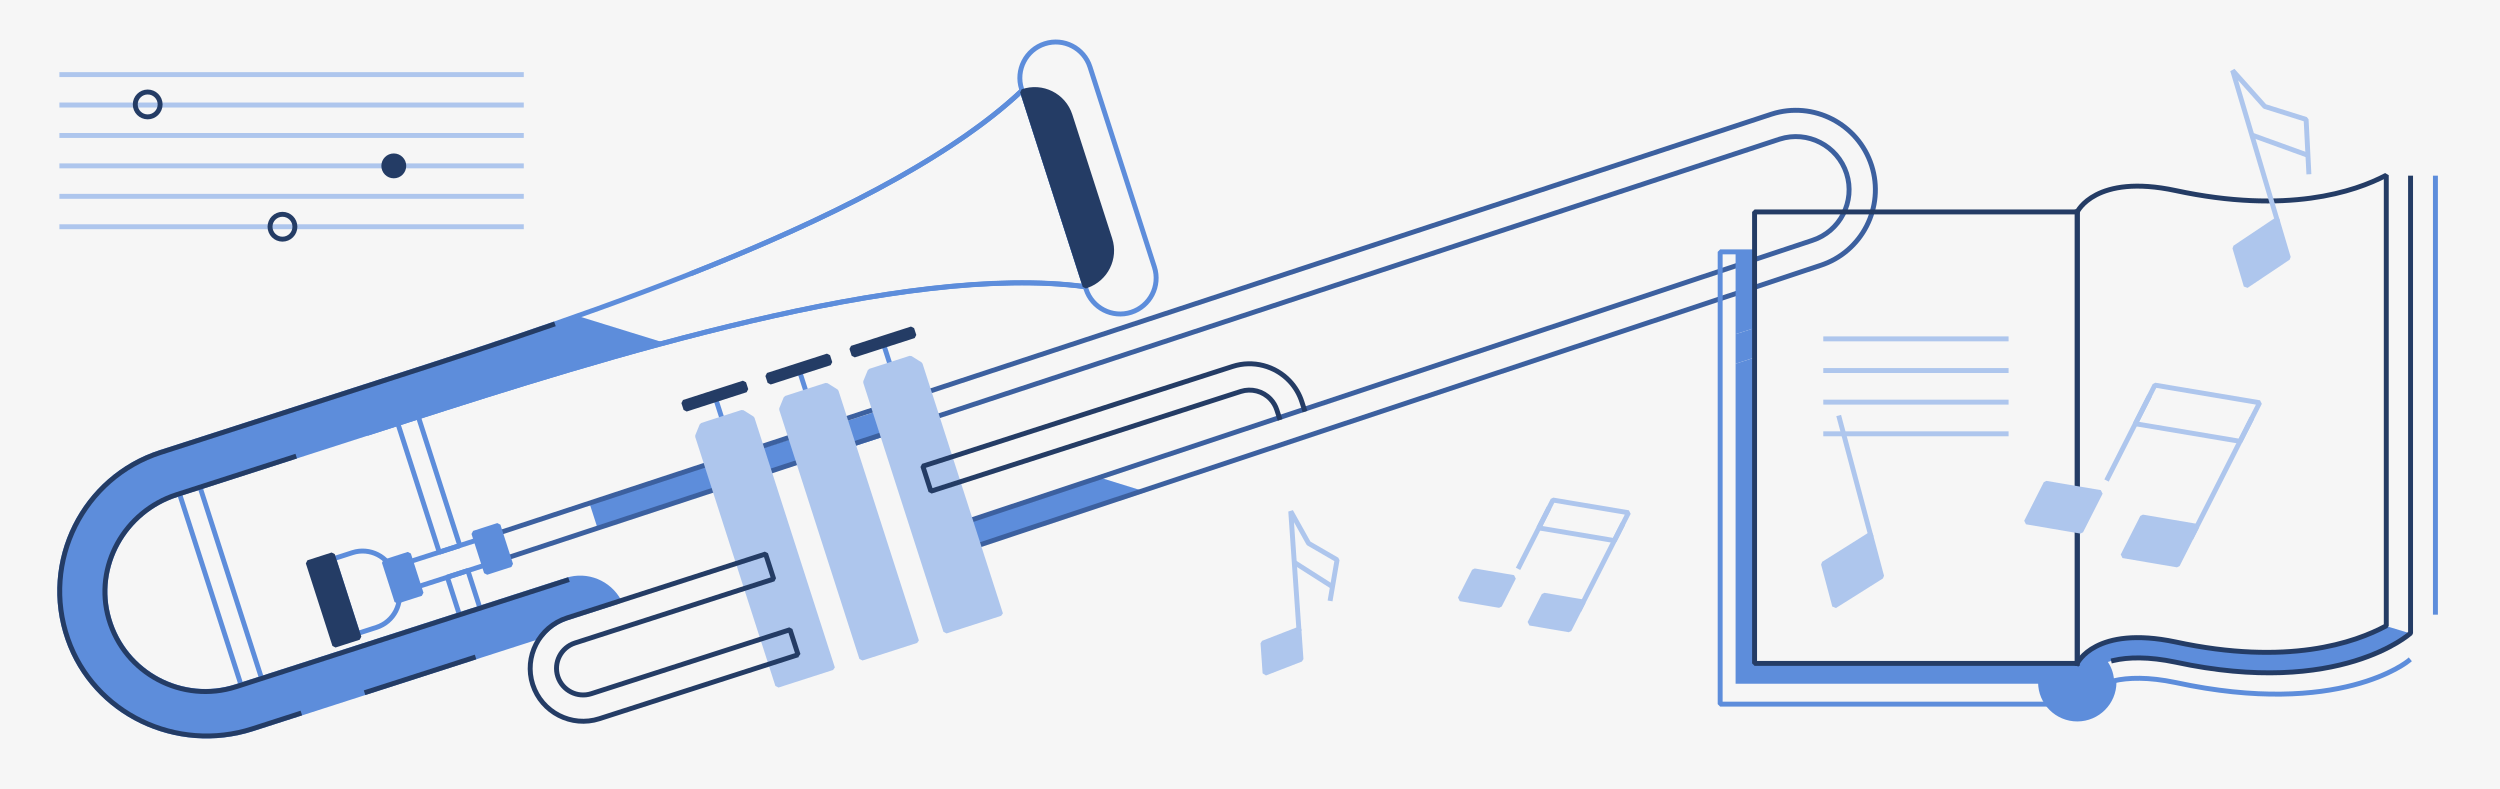 <svg width="760" height="240" viewBox="0 0 760 240" fill="none" xmlns="http://www.w3.org/2000/svg">
<rect width="760" height="240" fill="#F6F6F6"/>
<path d="M18.051 22.68H159.231" stroke="#AEC6ED" stroke-width="1.5" stroke-linejoin="bevel"/>
<path d="M18.051 31.93H159.231" stroke="#AEC6ED" stroke-width="1.5" stroke-linejoin="bevel"/>
<path d="M18.051 41.18H159.231" stroke="#AEC6ED" stroke-width="1.5" stroke-linejoin="bevel"/>
<path d="M18.051 50.43H159.231" stroke="#AEC6ED" stroke-width="1.5" stroke-linejoin="bevel"/>
<path d="M18.051 59.68H159.231" stroke="#AEC6ED" stroke-width="1.5" stroke-linejoin="bevel"/>
<path d="M18.051 68.93H159.231" stroke="#AEC6ED" stroke-width="1.5" stroke-linejoin="bevel"/>
<path d="M44.899 35.529C46.989 35.529 48.679 33.839 48.679 31.749C48.679 29.659 46.989 27.969 44.899 27.969C42.809 27.969 41.119 29.659 41.119 31.749C41.119 33.839 42.809 35.529 44.899 35.529Z" stroke="#243C65" stroke-width="1.5" stroke-linecap="square" stroke-linejoin="bevel"/>
<path d="M85.87 72.708C87.96 72.708 89.65 71.018 89.65 68.928C89.65 66.838 87.96 65.148 85.87 65.148C83.78 65.148 82.09 66.838 82.09 68.928C82.09 71.018 83.78 72.708 85.87 72.708Z" stroke="#243C65" stroke-width="1.5" stroke-linecap="square" stroke-linejoin="bevel"/>
<path d="M119.71 54.208C121.8 54.208 123.49 52.518 123.49 50.428C123.49 48.338 121.8 46.648 119.71 46.648C117.62 46.648 115.93 48.338 115.93 50.428C115.93 52.518 117.62 54.208 119.71 54.208Z" fill="#243C65"/>
<path d="M243.18 113.25L246.29 122.94" stroke="#5D8DDB" stroke-width="1.5" stroke-linecap="square" stroke-linejoin="bevel"/>
<path d="M268.721 105.031L271.841 114.711" stroke="#5D8DDB" stroke-width="1.5" stroke-linecap="square" stroke-linejoin="bevel"/>
<path d="M217.641 121.469L220.751 131.159" stroke="#5D8DDB" stroke-width="1.5" stroke-linecap="square" stroke-linejoin="bevel"/>
<path d="M335.001 145.379L286.711 160.919L289.171 168.529L348.301 149.499L335.001 145.379Z" fill="#5D8DDB"/>
<path d="M267.89 124.612L179.26 153.152L181.71 160.752L281.19 128.722L267.89 124.602V124.612Z" fill="#5D8DDB"/>
<path d="M172.259 176.421L71.789 208.761C55.449 214.021 37.859 204.751 33.069 188.151C28.439 172.181 37.859 155.481 53.689 150.381L124.069 127.721C146.479 120.511 173.789 111.821 202.049 104.231L175.589 96.051C155.639 103.111 136.429 109.351 119.859 114.681L48.869 137.531C25.299 145.111 12.449 170.731 20.639 194.241C28.589 217.061 53.779 228.951 76.789 221.541L164.609 193.261C166.529 190.801 169.169 188.871 172.349 187.841L188.149 182.751C185.139 177.191 178.509 174.371 172.279 176.381V176.401L172.259 176.421Z" fill="#5D8DDB"/>
<path d="M142.23 173.449L135.99 175.459L141.88 193.759L148.12 191.749L142.23 173.449Z" stroke="#5D8DDB" stroke-width="1.5" stroke-linecap="square" stroke-linejoin="bevel"/>
<path d="M59.67 144.57L53.43 146.58L74.57 212.24L80.81 210.23L59.67 144.57Z" stroke="#5D8DDB" stroke-width="1.5" stroke-linecap="square" stroke-linejoin="bevel"/>
<path d="M125.609 121.852L119.369 123.862L133.539 167.862L139.779 165.852L125.609 121.852Z" stroke="#5D8DDB" stroke-width="1.5" stroke-linecap="square" stroke-linejoin="bevel"/>
<path d="M251.62 108.219L233.4 114.089L234.07 116.169L252.29 110.299L251.62 108.219Z" fill="#243C65" stroke="#243C65" stroke-width="1.5" stroke-linecap="square" stroke-linejoin="bevel"/>
<path d="M277.169 99.981L258.949 105.85L259.619 107.93L277.839 102.06L277.169 99.981Z" fill="#243C65" stroke="#243C65" stroke-width="1.5" stroke-linecap="square" stroke-linejoin="bevel"/>
<path d="M226.079 116.441L207.859 122.311L208.529 124.391L226.749 118.521L226.079 116.441Z" fill="#243C65" stroke="#243C65" stroke-width="1.5" stroke-linecap="square" stroke-linejoin="bevel"/>
<path d="M553.361 80.699L289.181 168.529L286.731 160.919L550.911 73.089C559.391 70.359 564.081 61.239 561.351 52.739C558.621 44.259 549.501 39.569 541.001 42.299L152.661 170.099L150.211 162.489L538.541 34.699C551.221 30.609 564.861 37.609 568.951 50.289C573.041 62.969 566.041 76.609 553.361 80.699Z" stroke="#3C609F" stroke-width="1.5" stroke-linecap="square" stroke-linejoin="bevel"/>
<path d="M147.25 163.441L123.1 171.221L125.55 178.831L149.7 171.061L147.25 163.451V163.441Z" stroke="#5D8DDB" stroke-width="1.5" stroke-linecap="square" stroke-linejoin="bevel"/>
<path d="M151.411 159.73L144.051 162.1L147.881 174.01L155.241 171.64L151.411 159.73Z" fill="#5D8DDB" stroke="#5D8DDB" stroke-width="1.5" stroke-linecap="square" stroke-linejoin="bevel"/>
<path d="M124.19 168.5L116.83 170.87L120.66 182.78L128.02 180.41L124.19 168.5Z" fill="#5D8DDB" stroke="#5D8DDB" stroke-width="1.5" stroke-linecap="square" stroke-linejoin="bevel"/>
<path d="M101.42 169.851L107.15 168.001C112.44 166.301 118.12 169.211 119.82 174.501L120.96 178.051C122.66 183.341 119.75 189.021 114.46 190.721L108.73 192.571L101.42 169.851Z" stroke="#5D8DDB" stroke-width="1.5" stroke-linecap="square" stroke-linejoin="bevel"/>
<path d="M101.049 168.672L93.689 171.042L101.769 196.132L109.129 193.762L101.049 168.672Z" fill="#243C65" stroke="#243C65" stroke-width="1.5" stroke-linecap="square" stroke-linejoin="bevel"/>
<path d="M119.849 114.678L48.859 137.528C25.289 145.108 12.439 170.728 20.629 194.238C28.579 217.058 53.769 228.948 76.779 221.538L164.599 193.258C166.519 190.798 169.159 188.868 172.339 187.838L188.139 182.748C185.129 177.188 178.499 174.368 172.269 176.388L71.799 208.728C55.459 213.988 37.869 204.718 33.079 188.118C28.449 172.148 37.869 155.448 53.699 150.348L124.079 127.688C182.739 108.808 274.969 79.748 329.939 87.138L321.739 61.678L318.929 52.948L310.729 27.488C270.389 65.558 178.529 95.768 119.869 114.658L119.849 114.678Z" stroke="#5D8DDB" stroke-width="1.5" stroke-linecap="square" stroke-linejoin="bevel"/>
<path d="M111.539 210.361L143.859 199.961" stroke="#243C65" stroke-width="1.5" stroke-linecap="square" stroke-linejoin="bevel"/>
<path d="M167.989 98.711C150.769 104.691 134.309 110.021 119.849 114.681L48.859 137.531C25.289 145.111 12.439 170.731 20.629 194.241C28.579 217.061 53.769 228.951 76.779 221.541L90.899 216.991" stroke="#243C65" stroke-width="1.5" stroke-linecap="square" stroke-linejoin="bevel"/>
<path d="M310.709 27.512C288.359 48.612 250.179 67.292 210.609 82.972" stroke="#5D8DDB" stroke-width="1.5" stroke-linecap="square" stroke-linejoin="bevel"/>
<path d="M112.27 131.522L124.05 127.732C182.71 108.852 274.94 79.792 329.91 87.182" stroke="#5D8DDB" stroke-width="1.5" stroke-linecap="square" stroke-linejoin="bevel"/>
<path d="M172.26 176.418L71.79 208.758C55.45 214.018 37.86 204.748 33.07 188.148C28.44 172.178 37.86 155.478 53.69 150.378L89.34 138.898" stroke="#243C65" stroke-width="1.5" stroke-linecap="square" stroke-linejoin="bevel"/>
<path d="M331.35 20.348C329.5 14.608 323.35 11.448 317.61 13.298C311.87 15.148 308.72 21.298 310.56 27.038L330.15 87.878C332 93.618 338.15 96.778 343.89 94.928C349.63 93.078 352.79 86.928 350.94 81.188L331.35 20.348Z" stroke="#5D8DDB" stroke-width="1.5" stroke-linecap="square" stroke-linejoin="bevel"/>
<path d="M330.39 86.811L329.86 86.991L310.83 27.861C316.81 25.771 323.33 29.021 325.27 35.041L337.39 72.711C339.26 78.531 336.16 84.781 330.38 86.801L330.39 86.811Z" fill="#243C65" stroke="#243C65" stroke-width="1.5" stroke-linecap="square" stroke-linejoin="bevel"/>
<path d="M278.57 194.739L261.97 200.079L237.6 124.369L238.94 121.079L245.06 119.099L251.18 117.129L254.19 119.009L278.57 194.729V194.739Z" fill="#AEC6ED" stroke="#AEC6ED" stroke-width="1.5" stroke-linecap="square" stroke-linejoin="bevel"/>
<path d="M304.111 186.501L287.521 191.851L263.141 116.131L264.491 112.841L270.611 110.871L276.731 108.891L279.741 110.781L304.111 186.491V186.501Z" fill="#AEC6ED" stroke="#AEC6ED" stroke-width="1.5" stroke-linecap="square" stroke-linejoin="bevel"/>
<path d="M253.021 202.962L236.431 208.302L212.061 132.592L213.401 129.302L219.521 127.322L225.641 125.352L228.651 127.242L253.021 202.952V202.962Z" fill="#AEC6ED" stroke="#AEC6ED" stroke-width="1.5" stroke-linecap="square" stroke-linejoin="bevel"/>
<path d="M242.61 199.04L182.2 218.49C173.76 221.21 164.67 216.55 161.95 208.11C159.23 199.67 163.89 190.59 172.34 187.86L232.75 168.41L235.2 176.02L174.79 195.47C170.54 196.84 168.2 201.41 169.57 205.66C170.94 209.91 175.51 212.25 179.76 210.88L240.17 191.43L242.62 199.04H242.61Z" stroke="#243C65" stroke-width="1.5" stroke-linecap="square" stroke-linejoin="bevel"/>
<path d="M388.909 126.94L388.159 124.62C387.759 123.39 387.119 122.28 386.229 121.34C383.939 118.89 380.389 117.98 377.199 119L282.989 149.33L280.539 141.72L374.749 111.39C380.869 109.41 387.669 111.18 392.069 115.87C393.759 117.68 395.009 119.79 395.769 122.16L396.489 124.41" stroke="#243C65" stroke-width="1.5" stroke-linecap="square" stroke-linejoin="bevel"/>
<path d="M533.389 108.703L527.619 110.563V207.863H631.499V201.673H533.399V108.703H533.389Z" fill="#5D8DDB"/>
<path d="M533.389 99.723L527.619 101.583V110.573L533.389 108.703V99.723Z" fill="#5D8DDB"/>
<path d="M533.389 76.383L527.619 76.583V101.593L533.389 99.733V76.383Z" fill="#5D8DDB"/>
<path d="M622.47 214.06H522.93V76.57H533.38" stroke="#5D8DDB" stroke-width="1.5" stroke-linecap="square" stroke-linejoin="bevel"/>
<path d="M635.82 197.201L631.59 201.671H622.1C621.04 203.401 620.49 205.381 620.5 207.411C620.48 213.541 625.43 218.531 631.55 218.551C637.68 218.571 642.67 213.621 642.69 207.501C642.71 202.991 639.99 198.911 635.83 197.191H635.82V197.201Z" fill="#5D8DDB"/>
<path d="M638.169 202.37C638.169 202.37 645.289 197.13 667.619 202.57C689.949 208 720.109 203.91 732.749 192.56L725.369 190.32C725.369 190.32 706.899 200.99 683.729 198.43C661.659 196 643.759 189.69 634.719 198.37C637.349 204.54 638.179 202.38 638.179 202.38H638.169V202.37Z" fill="#5D8DDB"/>
<path d="M620.259 64.434H631.489V201.674H533.389V64.434H620.259Z" stroke="#243C65" stroke-width="1.5" stroke-linecap="square" stroke-linejoin="bevel"/>
<path d="M631.488 201.672C631.488 201.672 636.878 189.992 661.388 195.162C695.468 202.502 715.798 195.422 725.428 190.242V53.262C715.738 58.362 695.258 65.202 661.388 57.932C636.948 52.692 631.488 64.432 631.488 64.432" stroke="#243C65" stroke-width="1.5" stroke-linecap="square" stroke-linejoin="bevel"/>
<path d="M732.159 200.91C732.159 200.91 711.3 218.28 661.38 207.49C653.1 205.76 646.94 205.95 642.52 206.98" stroke="#5D8DDB" stroke-width="1.5" stroke-linecap="square" stroke-linejoin="bevel"/>
<path d="M732.809 54.16V192.49C732.809 192.49 711.319 212.09 661.389 201.3C653.109 199.57 646.949 199.76 642.529 200.78" stroke="#243C65" stroke-width="1.5" stroke-linecap="square" stroke-linejoin="bevel"/>
<path d="M642.65 207.41C642.65 213.57 637.65 218.57 631.49 218.57C625.33 218.57 620.33 213.57 620.33 207.41" stroke="#5D8DDB" stroke-width="1.5" stroke-linecap="square" stroke-linejoin="bevel"/>
<path d="M631.488 201.674V64.434" stroke="#243C65" stroke-width="1.5" stroke-linecap="square" stroke-linejoin="bevel"/>
<path d="M740.369 54.16V186.1" stroke="#5D8DDB" stroke-width="1.5" stroke-linecap="square" stroke-linejoin="bevel"/>
<path d="M554.279 103.012H610.609" stroke="#AEC6ED" stroke-width="1.5" stroke-linejoin="bevel"/>
<path d="M554.279 112.641H610.609" stroke="#AEC6ED" stroke-width="1.5" stroke-linejoin="bevel"/>
<path d="M554.279 122.25H610.609" stroke="#AEC6ED" stroke-width="1.5" stroke-linejoin="bevel"/>
<path d="M554.279 131.871H610.609" stroke="#AEC6ED" stroke-width="1.5" stroke-linejoin="bevel"/>
<path d="M695.648 78.312L682.838 86.892L679.398 75.312L692.208 66.742L695.648 78.312Z" fill="#AEC6ED" stroke="#AEC6ED" stroke-width="1.5" stroke-linejoin="bevel"/>
<path d="M701.909 52.982L701.059 36.312L688.489 32.362L678.719 21.422L692.429 67.492" stroke="#AEC6ED" stroke-width="1.5" stroke-linejoin="bevel"/>
<path d="M684.68 41.094L701.36 47.124" stroke="#AEC6ED" stroke-width="1.5" stroke-linejoin="bevel"/>
<path d="M395.499 200.413L384.579 204.643L383.949 195.503L394.859 191.273L395.499 200.413Z" fill="#AEC6ED" stroke="#AEC6ED" stroke-width="1.5" stroke-linejoin="bevel"/>
<path d="M404.339 182.683L406.469 170.193L397.809 165.173L392.389 155.453L394.899 191.863" stroke="#AEC6ED" stroke-width="1.5" stroke-linejoin="bevel"/>
<path d="M393.539 171.012L404.899 178.252" stroke="#AEC6ED" stroke-width="1.5" stroke-linejoin="bevel"/>
<path d="M572.02 175.211L557.74 184.201L554.33 171.431L568.61 162.441L572.02 175.211Z" fill="#AEC6ED" stroke="#AEC6ED" stroke-width="1.5" stroke-linejoin="bevel"/>
<path d="M568.831 163.27L558.961 126.32" stroke="#AEC6ED" stroke-width="1.5" stroke-linejoin="bevel"/>
<path d="M632.579 161.472L616.029 158.652L621.979 146.922L638.529 149.742L632.579 161.472Z" fill="#AEC6ED" stroke="#AEC6ED" stroke-width="1.5" stroke-linejoin="bevel"/>
<path d="M661.929 171.734L645.369 168.914L651.319 157.184L667.869 160.004L661.929 171.734Z" fill="#AEC6ED" stroke="#AEC6ED" stroke-width="1.5" stroke-linejoin="bevel"/>
<path d="M680.978 134.162L649.148 128.812L655.088 117.082L686.928 122.432L680.978 134.162Z" stroke="#AEC6ED" stroke-width="1.5" stroke-linejoin="bevel"/>
<path d="M666.01 163.682L684.58 127.062" stroke="#AEC6ED" stroke-width="1.5" stroke-linejoin="bevel"/>
<path d="M640.389 146.073L653.479 120.273" stroke="#AEC6ED" stroke-width="1.5" stroke-linejoin="bevel"/>
<path d="M455.848 184.041L443.898 182.011L448.188 173.551L460.138 175.581L455.848 184.041Z" fill="#AEC6ED" stroke="#AEC6ED" stroke-width="1.5" stroke-linejoin="bevel"/>
<path d="M477.018 191.453L465.068 189.413L469.368 180.953L481.308 182.993L477.018 191.453Z" fill="#AEC6ED" stroke="#AEC6ED" stroke-width="1.5" stroke-linejoin="bevel"/>
<path d="M490.769 164.342L467.799 160.482L472.089 152.012L495.059 155.872L490.769 164.342Z" stroke="#AEC6ED" stroke-width="1.5" stroke-linejoin="bevel"/>
<path d="M479.969 185.641L493.369 159.211" stroke="#AEC6ED" stroke-width="1.5" stroke-linejoin="bevel"/>
<path d="M461.479 172.93L470.919 154.32" stroke="#AEC6ED" stroke-width="1.5" stroke-linejoin="bevel"/>
</svg>

